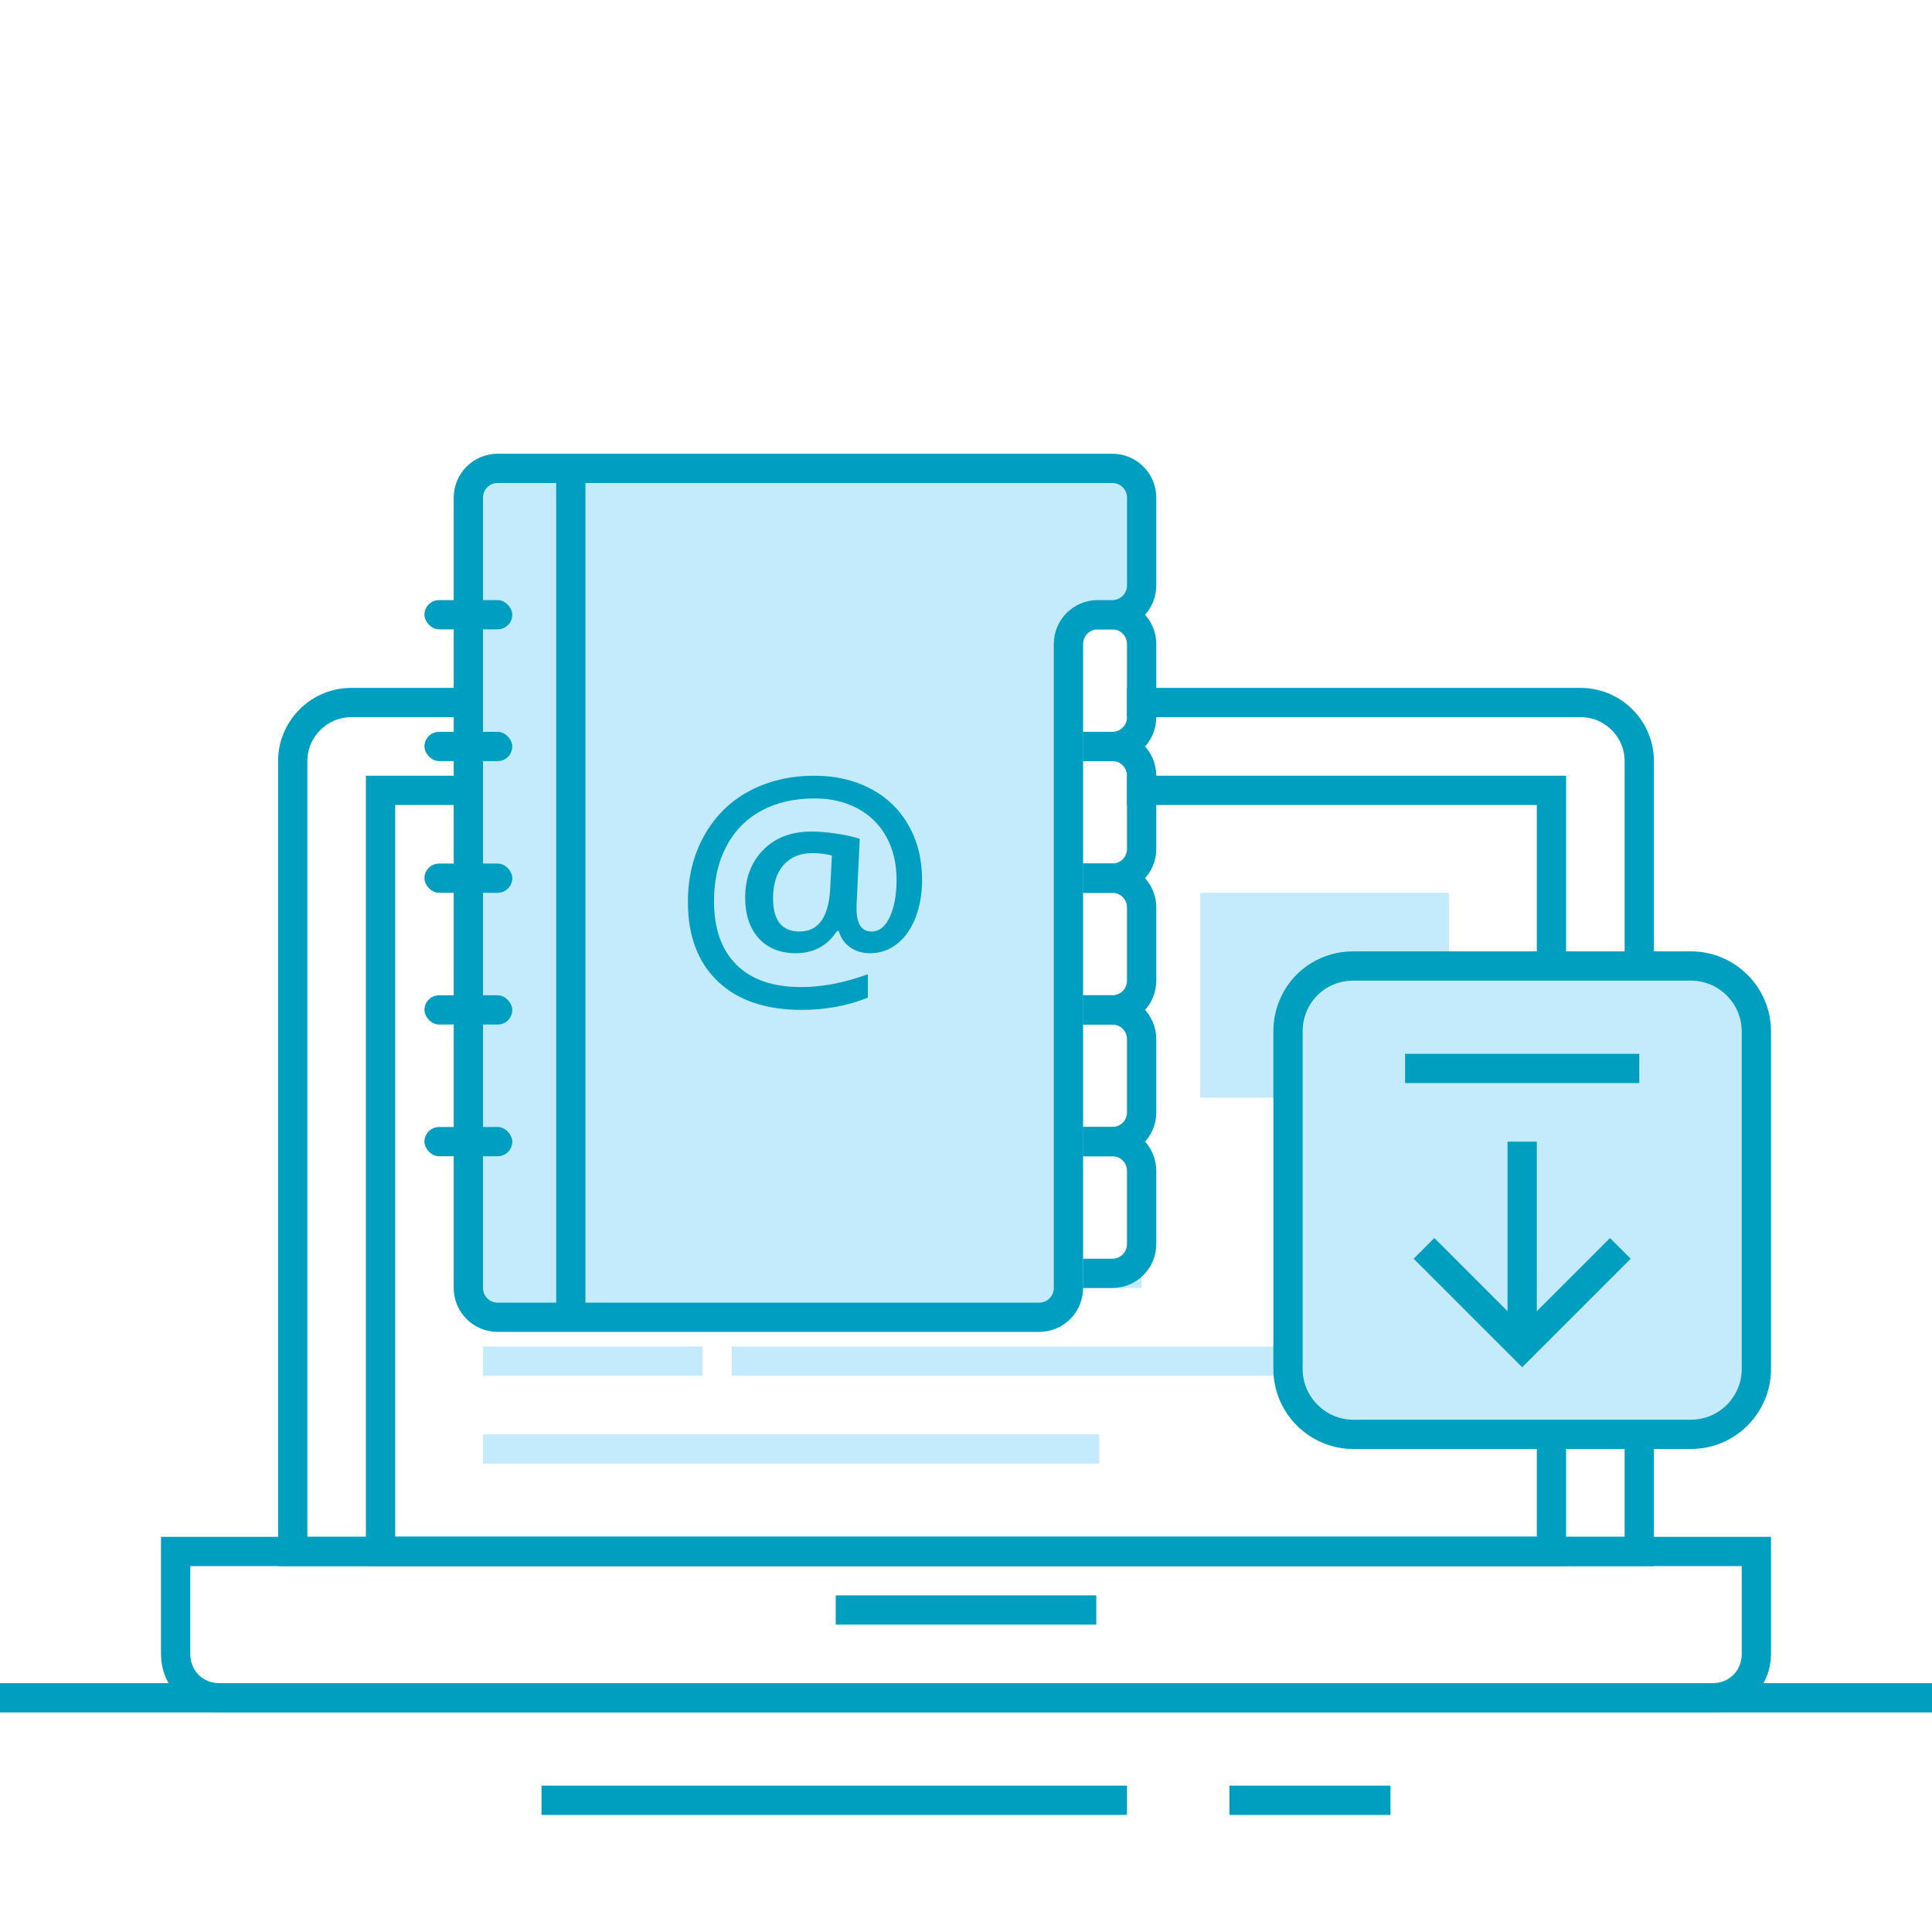 <svg width="132" height="132" viewBox="0 0 132 132" fill="none" xmlns="http://www.w3.org/2000/svg">
<path d="M0 116H132" stroke="#009EBF" stroke-width="2" stroke-miterlimit="10"/>
<path d="M37 123H77" stroke="#009EBF" stroke-width="2" stroke-miterlimit="10"/>
<path d="M84 123H95" stroke="#009EBF" stroke-width="2" stroke-miterlimit="10"/>
<path d="M78 48H108C110.2 48 112 49.8 112 52V78.5V98V106H20V52C20 49.8 21.8 48 24 48H32" stroke="#009EBF" stroke-width="2" stroke-miterlimit="10" stroke-linecap="square"/>
<path d="M32 54H26V106H106V98V62V54H83.1H78" stroke="#009EBF" stroke-width="2" stroke-miterlimit="10" stroke-linecap="square"/>
<path d="M51 93H91.1" stroke="#C4EBFC" stroke-width="2" stroke-miterlimit="10" stroke-linecap="square"/>
<path d="M34 99H74.1" stroke="#C4EBFC" stroke-width="2" stroke-miterlimit="10" stroke-linecap="square"/>
<path d="M34 93H47" stroke="#C4EBFC" stroke-width="2" stroke-miterlimit="10" stroke-linecap="square" stroke-linejoin="round"/>
<path d="M51 87H62" stroke="#C4EBFC" stroke-width="2" stroke-miterlimit="10" stroke-linecap="square"/>
<path d="M66 87H77" stroke="#C4EBFC" stroke-width="2" stroke-miterlimit="10" stroke-linecap="square" stroke-linejoin="round"/>
<path d="M34 87H47" stroke="#C4EBFC" stroke-width="2" stroke-miterlimit="10" stroke-linecap="square"/>
<path d="M73 60H33V80H73V60Z" fill="#C4EBFC"/>
<path d="M99 61H82V75H99V61Z" fill="#C4EBFC"/>
<path d="M58.1 110H73.9" stroke="#009EBF" stroke-width="2" stroke-miterlimit="10" stroke-linecap="square"/>
<path d="M117 116H15C13.3 116 12 114.7 12 113V106H120V113C120 114.7 118.7 116 117 116Z" stroke="#009EBF" stroke-width="2" stroke-miterlimit="10" stroke-linecap="square"/>
<path d="M92.465 66L115.535 66C117.991 66 120 68.009 120 70.465L120 93.535C120 95.991 117.991 98 115.535 98L92.465 98C90.009 98 88 95.991 88 93.535L88 70.465C88 68.009 89.935 66 92.465 66Z" fill="#C4EBFC" stroke="#009EBF" stroke-width="2" stroke-miterlimit="10" stroke-linecap="square"/>
<path d="M110 86L104 92L98 86" stroke="#009EBF" stroke-width="2" stroke-miterlimit="10" stroke-linecap="square"/>
<path d="M104 92L104 78" stroke="#009EBF" stroke-width="2"/>
<line x1="96" y1="73" x2="112" y2="73" stroke="#009EBF" stroke-width="2"/>
<path d="M74 51H76C77.105 51 78 50.105 78 49V44C78 42.895 77.105 42 76 42H74" stroke="#009FC1" stroke-width="2"/>
<path d="M74 60H76C77.105 60 78 59.105 78 58V53C78 51.895 77.105 51 76 51H74" stroke="#009FC1" stroke-width="2"/>
<path d="M74 69H76C77.105 69 78 68.105 78 67V62C78 60.895 77.105 60 76 60H74" stroke="#009FC1" stroke-width="2"/>
<path d="M74 78H76C77.105 78 78 77.105 78 76V71C78 69.895 77.105 69 76 69H74" stroke="#009FC1" stroke-width="2"/>
<path d="M74 87H76C77.105 87 78 86.105 78 85V80C78 78.895 77.105 78 76 78H74" stroke="#009FC1" stroke-width="2"/>
<path d="M32 34C32 32.895 32.895 32 34 32H76C77.105 32 78 32.895 78 34V40C78 41.105 77.105 42 76 42H75C73.895 42 73 42.895 73 44V88C73 89.105 72.105 90 71 90H34C32.895 90 32 89.105 32 88V34Z" fill="#C4EBFC" stroke="#009FC1" stroke-width="2"/>
<path d="M63 60.132C63 61.062 62.851 61.914 62.554 62.688C62.257 63.455 61.838 64.054 61.296 64.483C60.761 64.912 60.14 65.127 59.433 65.127C58.912 65.127 58.459 64.99 58.076 64.717C57.693 64.444 57.435 64.073 57.303 63.605H57.184C56.861 64.112 56.461 64.493 55.986 64.746C55.51 65 54.975 65.127 54.381 65.127C53.304 65.127 52.456 64.785 51.835 64.102C51.22 63.419 50.913 62.496 50.913 61.332C50.913 59.992 51.323 58.906 52.142 58.073C52.961 57.234 54.06 56.815 55.441 56.815C55.943 56.815 56.498 56.86 57.105 56.951C57.719 57.036 58.264 57.156 58.74 57.312L58.522 61.849V62.083C58.522 63.124 58.865 63.644 59.552 63.644C60.074 63.644 60.487 63.312 60.791 62.649C61.101 61.985 61.256 61.14 61.256 60.112C61.256 59 61.025 58.024 60.563 57.185C60.1 56.34 59.443 55.689 58.591 55.234C57.739 54.779 56.762 54.551 55.659 54.551C54.252 54.551 53.027 54.837 51.983 55.41C50.946 55.982 50.154 56.802 49.606 57.868C49.057 58.928 48.783 60.161 48.783 61.566C48.783 63.452 49.295 64.902 50.319 65.917C51.343 66.932 52.812 67.439 54.728 67.439C56.187 67.439 57.71 67.146 59.295 66.561V68.161C57.908 68.72 56.399 69 54.767 69C52.323 69 50.418 68.353 49.051 67.058C47.684 65.758 47 63.946 47 61.624C47 59.927 47.37 58.418 48.11 57.098C48.849 55.771 49.873 54.756 51.181 54.054C52.495 53.351 53.981 53 55.639 53C57.072 53 58.347 53.293 59.463 53.878C60.586 54.463 61.455 55.299 62.069 56.385C62.69 57.465 63 58.714 63 60.132ZM52.816 61.371C52.816 62.886 53.42 63.644 54.629 63.644C55.903 63.644 56.6 62.691 56.719 60.785L56.838 58.454C56.422 58.343 55.976 58.288 55.5 58.288C54.655 58.288 53.994 58.564 53.519 59.117C53.05 59.67 52.816 60.421 52.816 61.371Z" fill="#009FC1"/>
<rect x="38" y="32" width="2" height="58" fill="#009FC1"/>
<rect x="29" y="41" width="6" height="2" rx="1" fill="#009FC1"/>
<rect x="29" y="50" width="6" height="2" rx="1" fill="#009FC1"/>
<rect x="29" y="59" width="6" height="2" rx="1" fill="#009FC1"/>
<rect x="29" y="68" width="6" height="2" rx="1" fill="#009FC1"/>
<rect x="29" y="77" width="6" height="2" rx="1" fill="#009FC1"/>
</svg>
